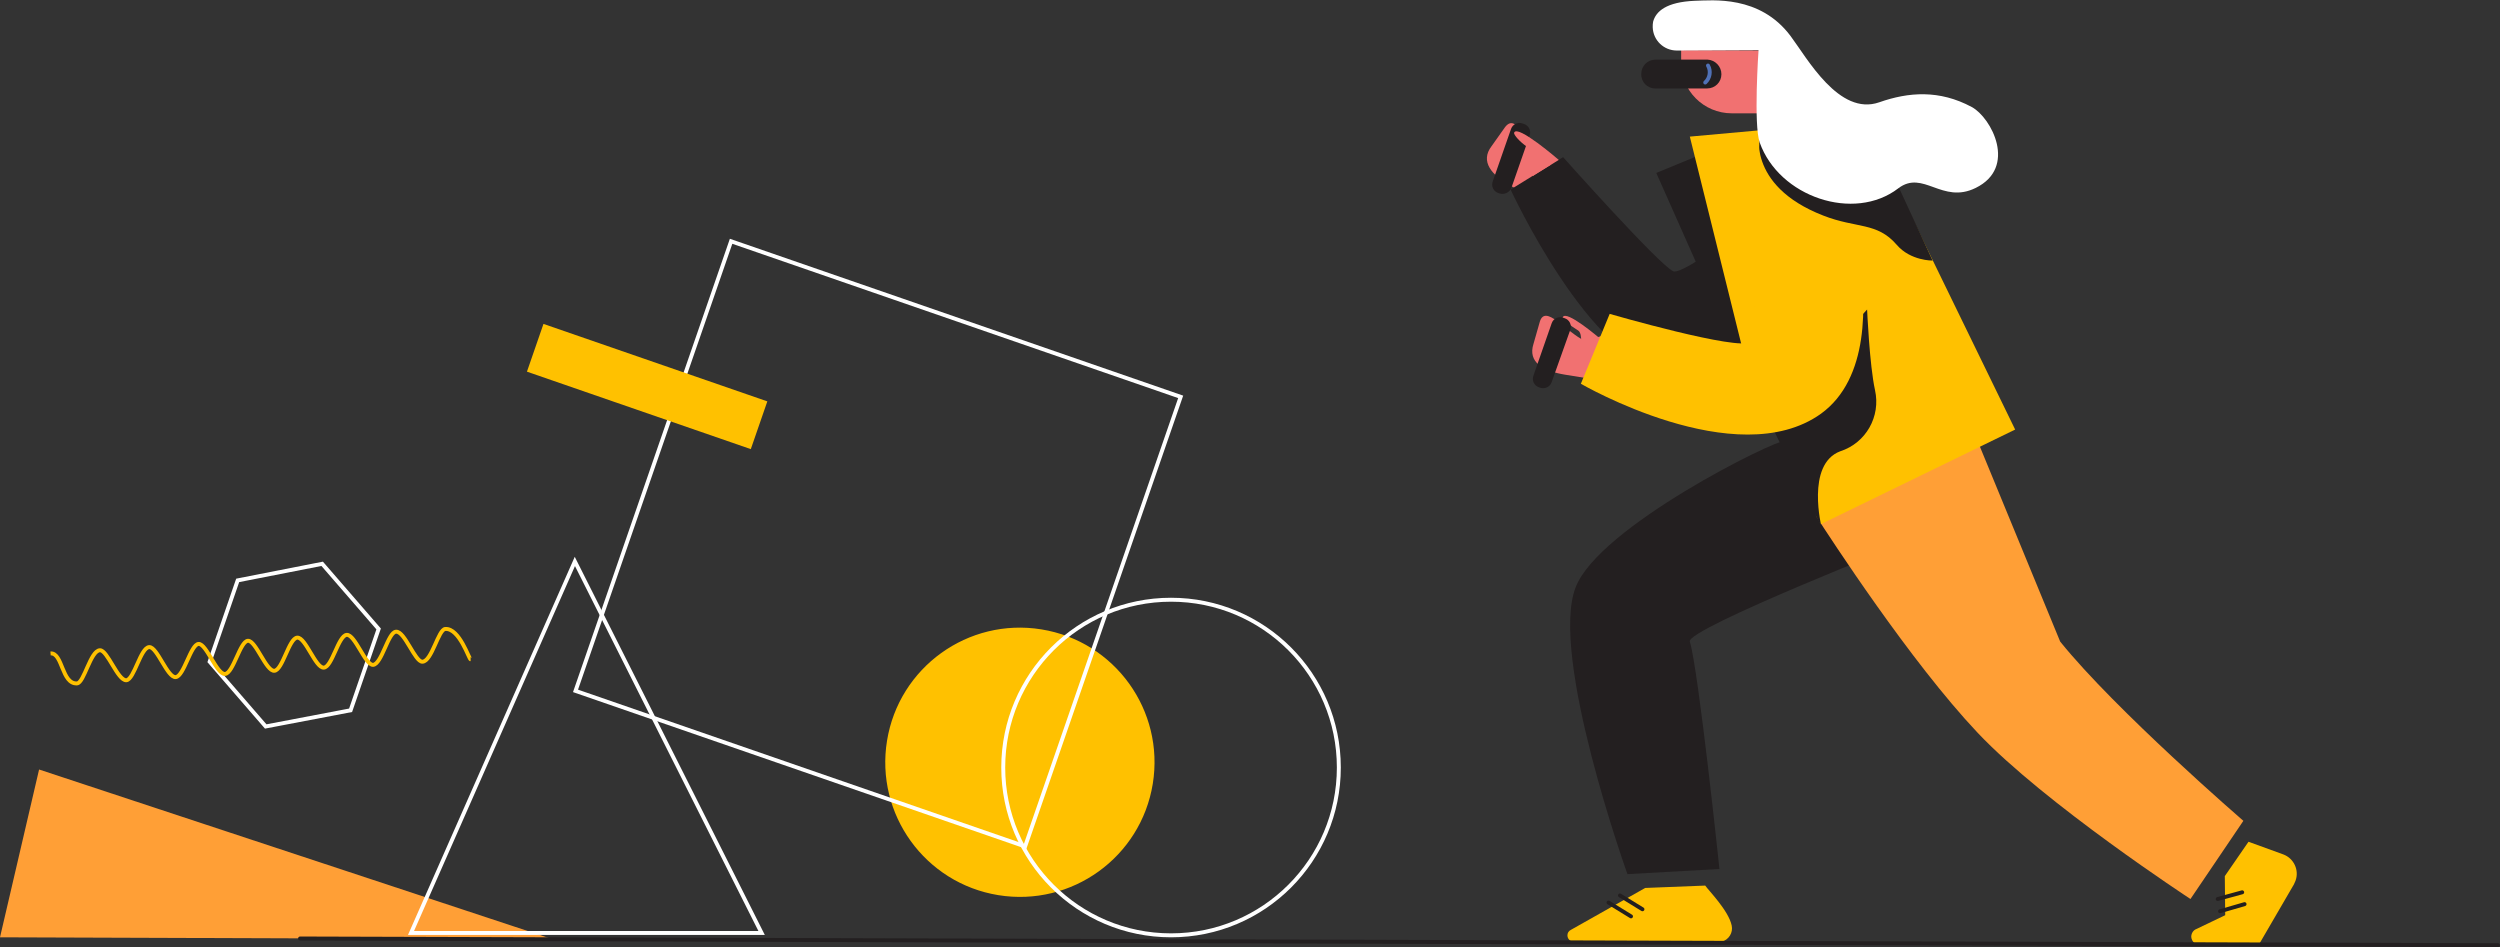 <?xml version="1.0" encoding="UTF-8"?> <!-- Generator: Adobe Illustrator 23.0.3, SVG Export Plug-In . SVG Version: 6.00 Build 0) --> <svg xmlns="http://www.w3.org/2000/svg" xmlns:xlink="http://www.w3.org/1999/xlink" id="Layer_1" x="0px" y="0px" viewBox="0 0 633.2 239.9" style="enable-background:new 0 0 633.2 239.9;" xml:space="preserve"><rect x="0" y="0" width="633.2" height="239.9" fill="#333333" stroke="none"/> <style type="text/css"> .st0{fill:#FFC100;} .st1{fill:#FF9F36;} .st2{fill:#F17171;} .st3{fill:none;stroke:#FFFFFF;stroke-miterlimit:10;} .st4{fill:#231F20;} .st5{fill:#FFFFFF;} .st6{fill:none;stroke:#231F20;stroke-linecap:round;stroke-linejoin:round;} .st7{fill:none;stroke:#5071B6;stroke-linecap:round;stroke-linejoin:round;} .st8{fill:none;stroke:#FFC100;stroke-miterlimit:10;} </style> <title>index-hero-layer2-mk-horizontal</title> <g> <g id="Layer_1-2"> <ellipse transform="matrix(0.16 -0.987 0.987 0.16 26.386 417.212)" class="st0" cx="258.4" cy="193.1" rx="34.1" ry="34.1"></ellipse> <polygon class="st1" points="140,237.9 9.9,194.9 0,237.4 "></polygon> <path class="st2" d="M395.8,43.1l-5.4-2.4c-3.8-4-6.2-12.4-9.2-8.5l-3.4,4.8c-3,3.9,0,7.4,4.9,10.1l8.7,4.8L395.8,43.1z"></path> <path class="st2" d="M405.3,85.8c0,0-8.8-7.6-9.5-5.4c-0.2,0.5,2,2.1,3.9,3.3c1.3,0.8,0.6,4.9,0.6,4.9"></path> <rect x="162.1" y="77.4" transform="matrix(0.327 -0.945 0.945 0.327 19.617 302.86)" class="st3" width="120.5" height="120.5"></rect> <circle class="st3" cx="296.6" cy="194.4" r="42.5"></circle> <rect x="157.5" y="67.8" transform="matrix(0.327 -0.945 0.945 0.327 17.89 220.802)" class="st0" width="12.8" height="60"></rect> <polygon class="st3" points="192.9,236.3 145.6,142.2 104.1,236.3 "></polygon> <path class="st2" d="M408.8,84.1l-7.3,2.3c-5-2.4-10.1-9.5-11.5-4.9l-1.6,5.6c-1.5,4.7,2.5,6.9,8,7.8l9.9,1.6L408.8,84.1z"></path> <path class="st4" d="M458.8,44.6c0,0-31.7,25.6-35,24.1c-3.6-1.6-27.9-28.9-27.9-28.9l-13.3,8.2c0,0,20.4,44.2,39.6,45.8 c19.9,1.7,49.2-31.2,49.2-31.2L458.8,44.6z"></path> <path class="st4" d="M452.5,111.5c-3.3,0-47.5,22-53.4,37.2c-6.8,17.2,13.1,72.7,13.1,72.7l23.3-1.3c0,0-5.3-50.4-7.5-57.6 c-1-3.2,56.5-25.8,56.5-25.8"></path> <path class="st1" d="M568.2,207.9c0,0-32.4-28-46.4-45.4l-25.9-62.9l-35.6,30.1c-0.4,0.3-0.5,0.8-0.2,1.2 c3.3,5.1,23.7,36.6,40.8,54.7c16.9,17.9,53.9,42.1,53.9,42.1L568.2,207.9z"></path> <path class="st0" d="M461.1,132.8l49.3-24l-30-61.6c-6.6-13.5-22.8-19.1-36.3-12.5l0,0c-13.5,6.6-16.3,22.4-9.8,35.9L461.1,132.8z "></path> <path class="st0" d="M569.5,213.2c1.1,0.4,5.2,1.9,8.8,3.2c2.7,1,4.1,4,3.1,6.7c-0.1,0.3-0.3,0.6-0.4,0.9l-8.9,15.3h-14.9 c-1.1,0.1-2.1-0.8-2.2-2c0-0.9,0.5-1.7,1.3-2l7.3-3.5l-0.1-9.9L569.5,213.2z"></path> <path class="st4" d="M489.5,66c0,0-5.6,0.1-9.1-4c-5-5.8-10.2-4.1-18.6-7.4C442,46.9,445.7,33,445.7,33l31.1,5.5L489.5,66z"></path> <polygon class="st4" points="445.7,33 440.8,91.7 419.5,43.8 "></polygon> <path class="st4" d="M461.4,133.7l-13.8-28.1l25.3-27.2c0,0,0.6,14,2,20.4c1.5,6.7-2.3,13.4-8.8,15.5 C457.3,117.6,461.4,133.7,461.4,133.7z"></path> <path class="st0" d="M470.8,64.5c2,12.3,2.7,31.4-9.6,40.3c-21.4,15.3-60.8-7.6-60.8-7.6l7.3-17.7c0,0,32.8,9.5,35.7,7.1l2.9-26 C446.1,60.6,469.7,57.9,470.8,64.5z"></path> <path class="st2" d="M445.4,28.7l-6.8,0c-7.1,0-12.9-5.8-12.8-12.9c0,0,0,0,0,0l0-3.1l0,0l19.7,0.1l0,0 C445.5,12.7,445.4,28.7,445.4,28.7z"></path> <path class="st4" d="M436,18.8c0,2-1.6,3.6-3.6,3.6c0,0,0,0,0,0h-13.2c-2,0-3.6-1.7-3.5-3.7l0,0c0-2,1.6-3.6,3.6-3.6h13.2 C434.4,15.2,436,16.8,436,18.8z"></path> <polygon class="st0" points="445.7,33 428,34.6 443.7,97.9 "></polygon> <path class="st5" d="M424.7,12.8c-3.3,0-6-2.6-6.1-5.9c0-0.5,0-0.9,0.1-1.4c0.7-2.6,3.3-5,10.6-5.3c4.4-0.1,16.4-1.5,24.2,8.9 c4.2,5.6,12.3,20.4,22.5,16.8c7.4-2.6,15.2-3.2,23.4,1.2c5,2.7,11.6,15.3,1,20.5c-8.5,4.2-13.3-4.7-19.6,0.1 c-11.2,8.6-30.2,2.2-35.1-11.6c-1.6-4.5-0.3-23.4-0.3-23.4L424.7,12.8z"></path> <path class="st0" d="M431.9,224.3c0.8,1.2,5.9,6.3,6.7,10.1c0.4,1.8-0.7,3.6-2.5,4.1c-0.3,0.1-0.5,0.1-0.8,0.1l-36.7-0.1 c-0.9,0-1.6-0.7-1.6-1.6c0-0.6,0.3-1.1,0.9-1.4l18.8-10.6L431.9,224.3z"></path> <line class="st6" x1="416" y1="230.3" x2="410.3" y2="226.8"></line> <line class="st6" x1="413.1" y1="232.1" x2="407.4" y2="228.6"></line> <line class="st6" x1="567.9" y1="226" x2="561.7" y2="227.7"></line> <line class="st6" x1="568.5" y1="229" x2="562.3" y2="230.8"></line> <path class="st7" d="M432.6,16.6c0.8,1.4,0.5,3.2-0.7,4.3"></path> <path class="st4" d="M390.1,98.2l-0.3-0.1c-1.2-0.4-1.9-1.7-1.4-3l4.6-13.2c0.4-1.2,1.7-1.9,3-1.4l0.3,0.1c1.2,0.4,1.9,1.7,1.4,3 L393,96.8C392.6,98,391.3,98.6,390.1,98.2z"></path> <path class="st4" d="M379.8,49l-0.3-0.1c-1.2-0.4-1.9-1.7-1.4-3l4.6-13.2c0.4-1.2,1.7-1.9,3-1.4l0.3,0.1c1.2,0.4,1.9,1.7,1.4,3 l-4.6,13.2C382.4,48.7,381,49.4,379.8,49z"></path> <path class="st2" d="M394.8,40.5c0,0-10.5-9.1-11.3-6.9c-0.2,0.5,1.5,2.4,3.3,3.6c1.3,0.9,1.4,7.4,1.4,7.4"></path> <polygon class="st3" points="60.2,147 81.6,142.8 95.9,159.3 88.8,179.9 67.3,184 53.1,167.6 "></polygon> <line class="st6" x1="632.7" y1="239.4" x2="76" y2="237.7"></line> <path class="st8" d="M119.2,167c-0.4,0-2.8-7.9-6.4-7.7c-1.8,0.1-3.4,8.2-5.8,8.3c-1.9,0.1-4.5-7.8-6.7-7.6 c-2,0.1-3.6,8.2-5.8,8.4c-2,0.1-4.6-7.8-6.7-7.6s-3.7,8.2-5.8,8.3s-4.6-7.7-6.7-7.6s-3.7,8.2-5.8,8.4s-4.7-7.7-6.7-7.6 s-3.7,8.2-5.8,8.4s-4.7-7.7-6.7-7.6s-3.7,8.2-5.8,8.4s-4.7-7.7-6.7-7.6c-2.2,0.1-3.8,8.2-5.8,8.4c-2.2,0.1-4.8-7.7-6.7-7.6 c-2.4,0.1-4,8.3-5.8,8.4c-3.9,0.2-3.6-7.8-6.7-7.6"></path> </g> </g> </svg> 
